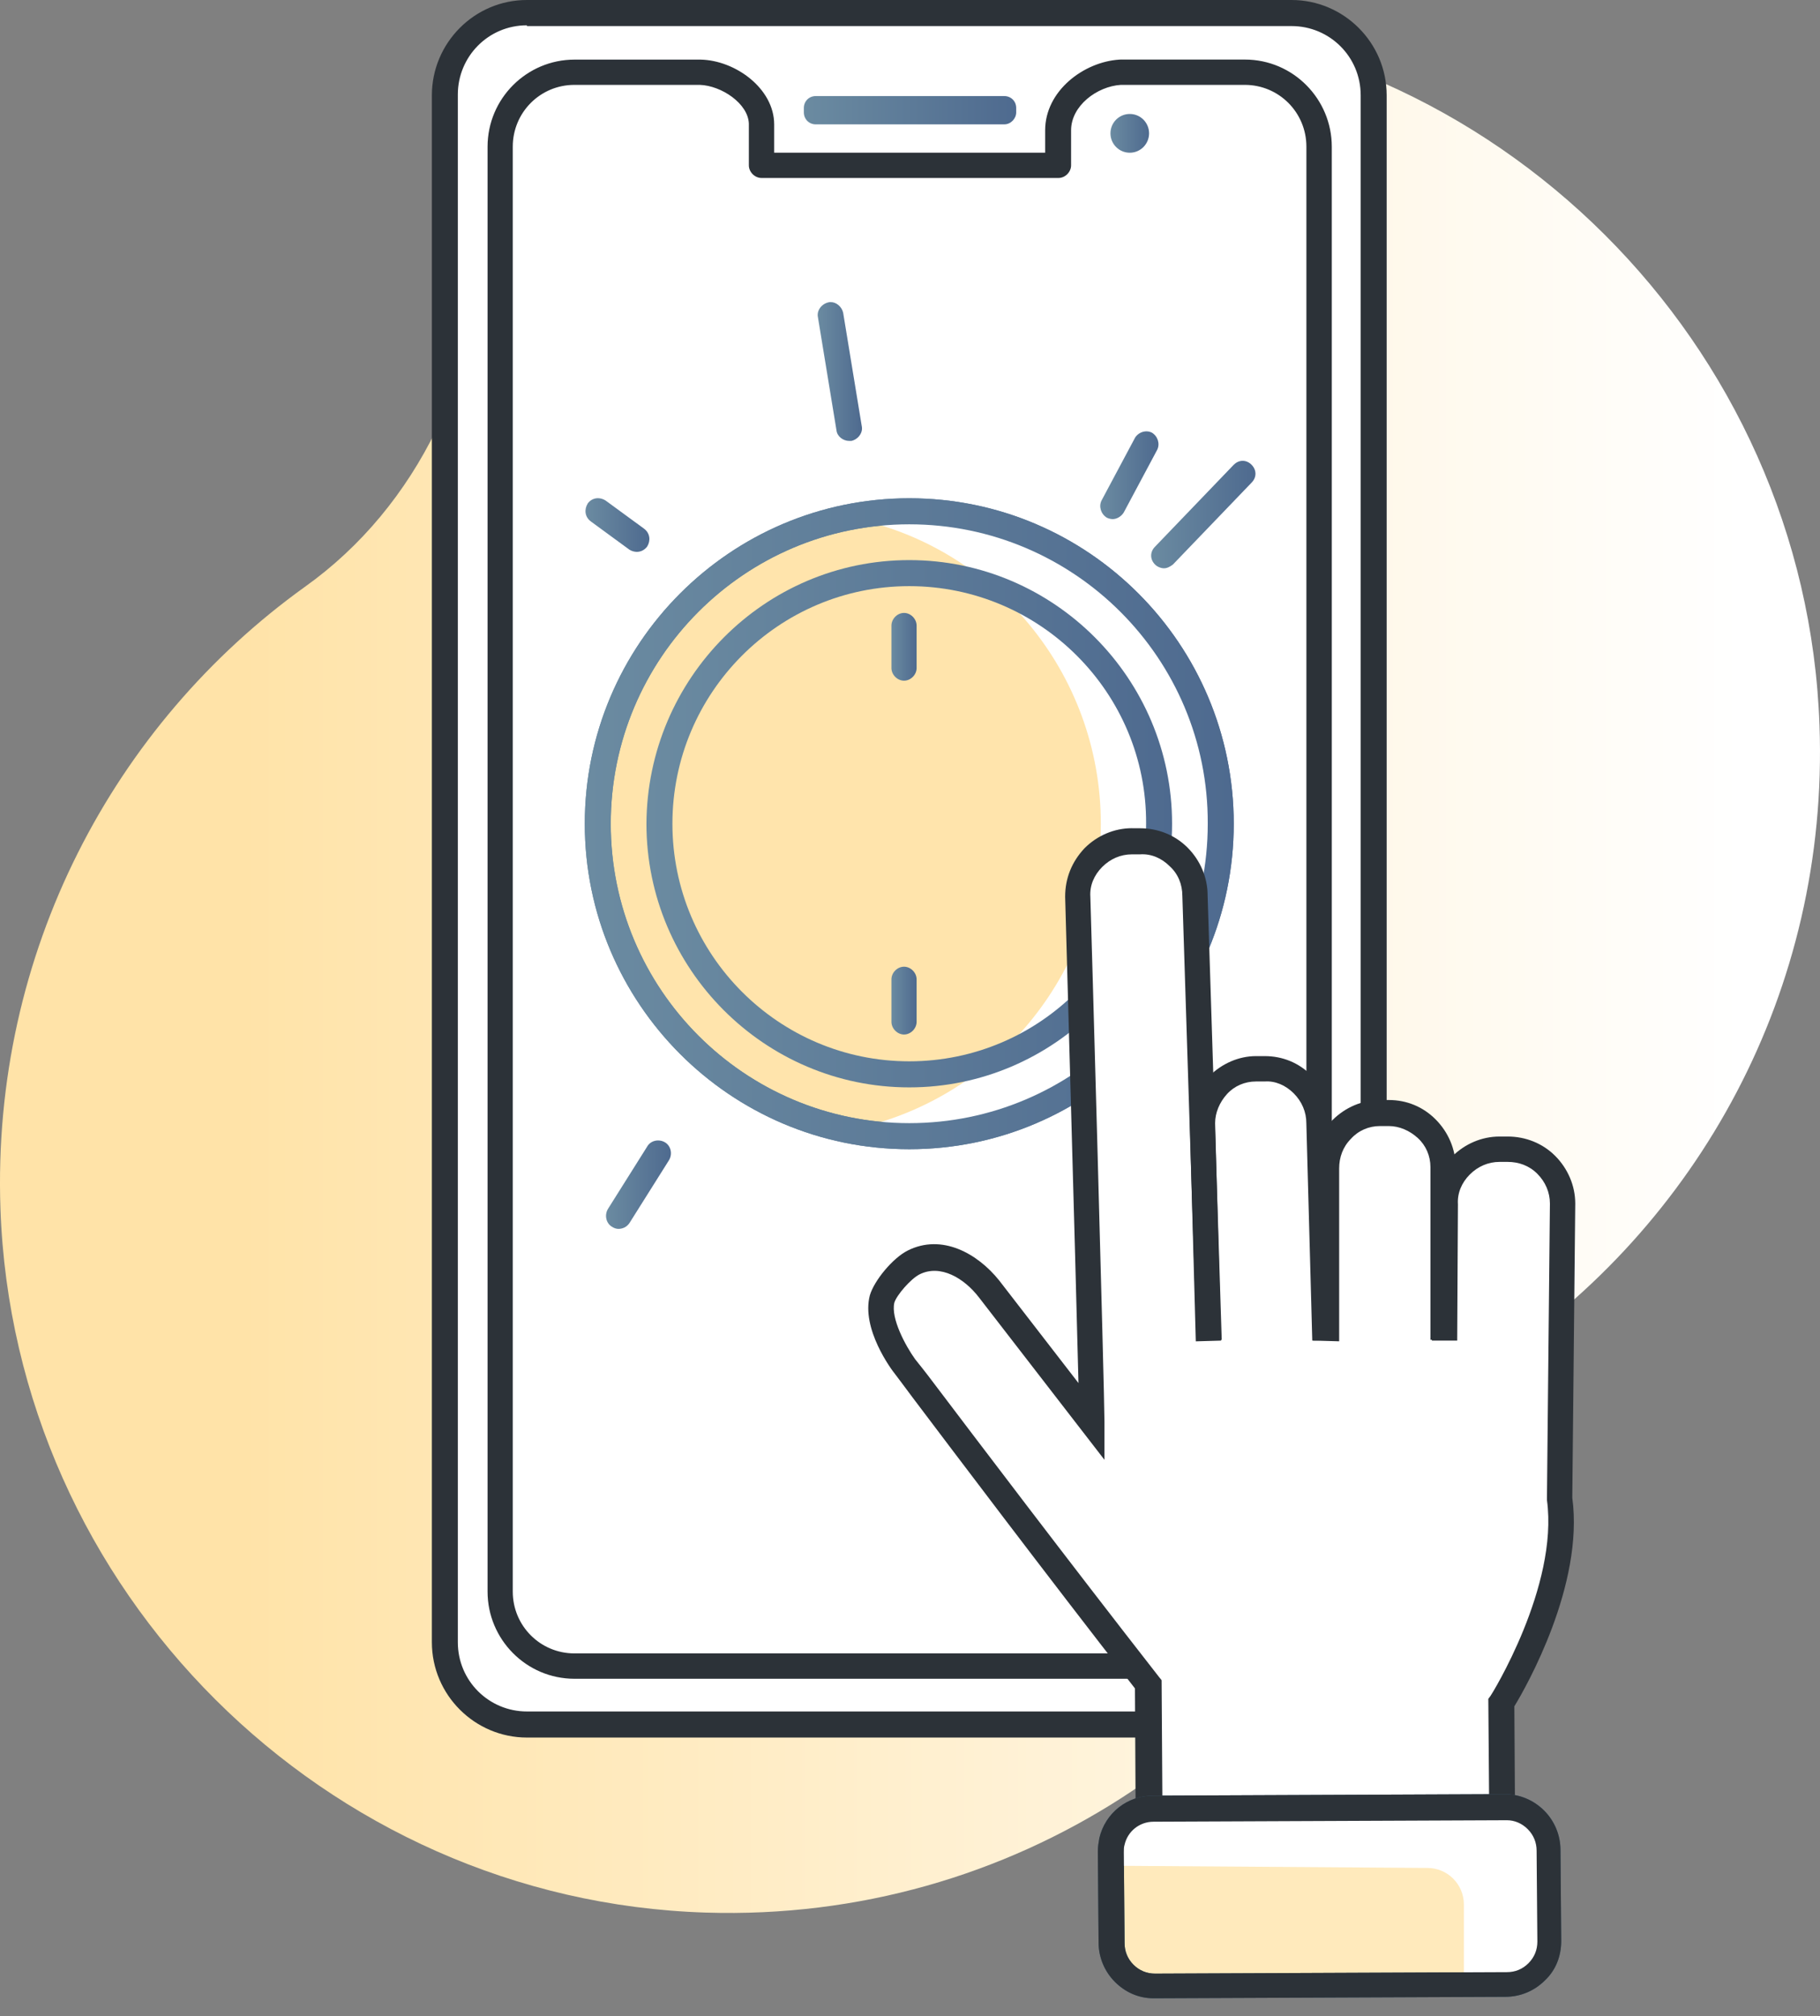 <svg width="65" height="72" viewBox="0 0 65 72" fill="none" xmlns="http://www.w3.org/2000/svg">
<rect x="0" y="0" width="65" height="72" fill="#808080" stroke="none"/>
<path d="M64.982 25.906C64.506 12.26 53.396 1.196 39.791 0.771C29.183 0.453 19.956 6.49 15.581 15.346C14.494 17.581 12.903 19.522 10.886 20.959C4.073 25.853 -0.302 34.017 0.016 43.166C0.494 56.81 11.604 67.875 25.207 68.301C36.159 68.646 45.651 62.184 49.815 52.849C50.584 51.147 51.803 49.657 53.341 48.62C60.634 43.779 65.326 35.374 64.982 25.906Z" fill="url(#paint0_linear_109_1432)"/>
<path d="M46.129 61.599H18.818C17.2 61.599 15.875 60.268 15.875 58.646V3.405C15.875 1.782 17.202 0.453 18.818 0.453H46.129C47.747 0.453 49.072 1.784 49.072 3.405V58.672C49.072 60.295 47.745 61.597 46.129 61.597V61.599Z" fill="white"/>
<path d="M16.351 58.645V3.378C16.351 2.021 17.438 0.904 18.818 0.904V0.931H46.129C47.483 0.931 48.596 2.021 48.596 3.404V58.645C48.596 60.003 47.509 61.119 46.129 61.119H18.818C17.465 61.119 16.351 60.029 16.351 58.645ZM18.818 0C16.935 0 15.424 1.543 15.424 3.404V58.645C15.424 60.533 16.962 62.05 18.818 62.05H46.129C48.012 62.05 49.524 60.533 49.524 58.672V3.404C49.524 1.516 47.985 0 46.129 0H18.818Z" fill="#2C3238"/>
<path d="M47.11 5.239V56.837C47.11 58.301 45.918 59.497 44.459 59.497H20.515C19.056 59.497 17.863 58.301 17.863 56.837V5.239C17.863 3.776 19.056 2.58 20.515 2.58H25.022C26.029 2.607 27.197 3.431 27.197 4.441V5.905H37.805V4.654C37.805 3.564 38.918 2.66 40.033 2.58H44.487C45.919 2.553 47.112 3.75 47.112 5.239H47.11Z" fill="white"/>
<path d="M37.803 6.356C38.041 6.356 38.253 6.144 38.253 5.905V4.654C38.253 3.776 39.181 3.084 40.029 3.031H44.457C45.676 3.031 46.657 4.015 46.657 5.239V56.837C46.657 58.06 45.676 59.045 44.457 59.045H20.515C19.296 59.045 18.313 58.062 18.313 56.837V5.239C18.313 4.015 19.294 3.031 20.515 3.031H24.995C25.765 3.058 26.719 3.696 26.745 4.415V5.905C26.745 6.144 26.957 6.356 27.197 6.356H37.805H37.803ZM40.005 2.129H39.978C38.706 2.208 37.327 3.245 37.327 4.655V5.453H27.649V4.443C27.649 3.166 26.269 2.155 25.024 2.129H20.517C18.819 2.129 17.413 3.512 17.413 5.241V56.839C17.413 58.541 18.793 59.951 20.517 59.951H44.461C46.184 59.951 47.564 58.541 47.564 56.839V5.239C47.564 3.537 46.184 2.127 44.461 2.127H40.006L40.005 2.129Z" fill="#2C3238"/>
<path d="M29.132 3.431C28.894 3.431 28.709 3.616 28.709 3.855V4.015C28.709 4.253 28.894 4.441 29.132 4.441H35.868C36.106 4.441 36.293 4.229 36.293 4.015V3.855C36.293 3.616 36.108 3.431 35.868 3.431H29.132Z" fill="url(#paint1_linear_109_1432)"/>
<path d="M39.659 4.762C39.659 5.144 39.967 5.454 40.349 5.454C40.73 5.454 41.038 5.144 41.038 4.762C41.038 4.379 40.73 4.07 40.349 4.07C39.967 4.07 39.659 4.379 39.659 4.762Z" fill="url(#paint2_linear_109_1432)"/>
<path d="M32.474 18.273C38.609 18.273 43.584 23.263 43.584 29.417C43.584 35.571 38.609 40.56 32.474 40.56C26.338 40.56 21.363 35.571 21.363 29.417C21.363 23.263 26.338 18.273 32.474 18.273Z" fill="#FFE4AC"/>
<path d="M21.813 29.417C21.813 23.512 26.587 18.724 32.474 18.724C38.36 18.724 43.16 23.512 43.134 29.417C43.134 35.321 38.36 40.109 32.474 40.109C26.587 40.109 21.813 35.321 21.813 29.417ZM20.885 29.417C20.885 35.827 26.082 41.04 32.474 41.04C38.865 41.04 44.062 35.827 44.062 29.417C44.062 23.006 38.865 17.794 32.474 17.794C26.082 17.794 20.885 23.006 20.885 29.417Z" fill="url(#paint3_linear_109_1432)"/>
<path d="M31.837 22.341V23.857C31.837 24.096 32.048 24.308 32.286 24.308C32.525 24.308 32.736 24.096 32.736 23.857V22.341C32.736 22.102 32.525 21.888 32.286 21.888C32.048 21.888 31.837 22.1 31.837 22.341Z" fill="url(#paint4_linear_109_1432)"/>
<path d="M31.837 34.974V36.491C31.837 36.73 32.048 36.944 32.286 36.944C32.525 36.944 32.736 36.731 32.736 36.491V34.974C32.736 34.736 32.525 34.522 32.286 34.522C32.048 34.522 31.837 34.734 31.837 34.974Z" fill="url(#paint5_linear_109_1432)"/>
<path d="M43.61 29.416C43.61 35.586 38.625 40.56 32.5 40.56C31.757 40.56 31.041 40.48 30.351 40.348C35.469 39.337 39.315 34.817 39.315 29.416C39.315 24.016 35.469 19.469 30.351 18.485C31.041 18.352 31.757 18.273 32.5 18.273C38.625 18.246 43.61 23.246 43.61 29.416Z" fill="white"/>
<path d="M21.813 29.417C21.813 23.512 26.587 18.724 32.474 18.724C38.36 18.724 43.16 23.512 43.134 29.417C43.134 35.321 38.36 40.109 32.474 40.109C26.587 40.109 21.813 35.321 21.813 29.417ZM20.885 29.417C20.885 35.827 26.082 41.04 32.474 41.04C38.865 41.04 44.062 35.827 44.062 29.417C44.062 23.006 38.865 17.794 32.474 17.794C26.082 17.794 20.885 23.006 20.885 29.417Z" fill="url(#paint6_linear_109_1432)"/>
<path d="M24.015 29.416C24.015 24.736 27.806 20.932 32.474 20.932C37.141 20.932 40.959 24.735 40.932 29.416C40.932 34.098 37.14 37.901 32.474 37.901C27.808 37.901 24.015 34.098 24.015 29.416ZM23.087 29.416C23.087 34.603 27.303 38.832 32.474 38.832C37.644 38.832 41.86 34.603 41.86 29.416C41.86 24.23 37.644 20.002 32.474 20.002C27.303 20.002 23.113 24.23 23.087 29.416Z" fill="url(#paint7_linear_109_1432)"/>
<path d="M51.565 42.981C51.565 41.891 52.44 41.013 53.5 41.013H53.791C54.878 41.013 55.753 41.891 55.753 42.954L55.647 53.486C56.125 56.757 53.579 60.774 53.579 60.774L53.606 64.523L41.036 64.576L41.01 60.108C37.032 54.975 32.922 49.522 32.34 48.751C31.967 48.245 31.306 47.128 31.517 46.33C31.623 45.932 32.207 45.267 32.63 45.028C33.585 44.548 34.645 45.107 35.308 45.959L35.335 45.985L38.994 50.72C38.994 49.71 38.489 31.97 38.489 31.97C38.489 30.88 39.364 30.002 40.424 30.002H40.715C41.802 30.002 42.677 30.88 42.677 31.943L42.968 40.056L43.632 38.593L44.958 38.139L46.177 38.511L46.999 39.07L47.37 40.293V41.011L48.112 39.789H49.836L51.109 40.266L51.561 41.623V42.981H51.565Z" fill="white"/>
<path d="M44.856 37.715C44.245 37.715 43.637 37.98 43.185 38.433C42.735 38.884 42.495 39.497 42.495 40.135L42.707 47.901L43.608 47.875L43.397 40.109C43.397 39.737 43.556 39.364 43.82 39.072C44.085 38.78 44.457 38.621 44.854 38.621H45.172C45.542 38.594 45.914 38.754 46.205 39.045C46.496 39.337 46.655 39.711 46.655 40.109L46.867 47.875L47.768 47.848L47.557 40.082C47.557 39.47 47.292 38.858 46.84 38.407C46.389 37.954 45.807 37.715 45.17 37.715H44.852H44.856Z" fill="#2C3238"/>
<path d="M49.285 39.283C48.649 39.283 48.04 39.548 47.588 40.001C47.139 40.454 46.899 41.065 46.899 41.703V47.873L47.827 47.9V41.73C47.827 41.33 47.959 40.958 48.25 40.666C48.514 40.374 48.887 40.213 49.284 40.213H49.601C49.972 40.213 50.344 40.373 50.635 40.64C50.926 40.905 51.087 41.279 51.087 41.677V47.847H51.988V41.677C51.988 41.038 51.723 40.428 51.272 39.975C50.822 39.523 50.238 39.283 49.601 39.283H49.284H49.285Z" fill="#2C3238"/>
<path d="M40.428 29.576C39.791 29.576 39.181 29.841 38.731 30.294C38.281 30.774 38.041 31.358 38.041 32.023C38.041 32.182 38.411 45.028 38.517 49.391L35.681 45.722C34.911 44.764 33.64 44.046 32.419 44.658C31.888 44.924 31.226 45.722 31.067 46.254C30.75 47.45 31.837 48.914 31.969 49.073C32.075 49.206 32.286 49.499 32.606 49.924C34.012 51.785 37.3 56.147 40.534 60.296L40.56 65.058L54.11 65.031L54.084 60.935C54.507 60.243 56.576 56.6 56.153 53.487L56.259 42.981C56.259 42.342 55.994 41.732 55.543 41.279C55.093 40.827 54.482 40.587 53.846 40.587H53.554C52.918 40.587 52.309 40.852 51.858 41.305C51.408 41.756 51.168 42.368 51.168 43.007L51.141 47.875H52.043L52.069 43.007C52.043 42.607 52.202 42.236 52.492 41.944C52.784 41.652 53.156 41.493 53.553 41.493H53.844C54.241 41.493 54.613 41.625 54.904 41.917C55.195 42.209 55.354 42.583 55.354 42.981L55.248 53.514V53.567C55.671 56.653 53.26 60.535 53.233 60.562L53.154 60.668L53.181 64.099L41.513 64.152L41.486 60.002L41.38 59.87C38.119 55.694 34.777 51.279 33.347 49.391C33.029 48.965 32.789 48.673 32.684 48.54C32.34 48.061 31.808 47.077 31.941 46.52C32.02 46.254 32.525 45.669 32.842 45.509C33.585 45.138 34.433 45.642 34.964 46.334L39.445 52.132V50.775C39.445 49.765 38.967 32.743 38.941 32.025C38.914 31.626 39.073 31.253 39.364 30.961C39.655 30.669 40.027 30.51 40.424 30.51H40.715C41.112 30.483 41.484 30.643 41.776 30.935C42.067 31.2 42.227 31.573 42.227 31.998L42.732 47.877L43.633 47.85L43.129 31.971C43.129 31.333 42.864 30.721 42.413 30.269C41.961 29.816 41.352 29.578 40.715 29.578H40.424L40.428 29.576Z" fill="#2C3238"/>
<path d="M53.793 70.854H52.281L41.224 70.907C40.375 70.907 39.685 70.242 39.685 69.391L39.659 66.146C39.659 66.013 39.659 65.907 39.712 65.774C39.87 65.109 40.481 64.605 41.197 64.605L53.766 64.552C54.615 64.552 55.278 65.244 55.304 66.068L55.331 69.313C55.331 70.164 54.641 70.856 53.793 70.856V70.854Z" fill="#FFEABC"/>
<path d="M40.481 70.163C40.269 69.95 40.163 69.683 40.163 69.391L40.137 66.146C40.137 66.04 40.137 65.96 40.163 65.881C40.269 65.403 40.694 65.056 41.197 65.056L53.819 65.003C54.084 65.003 54.35 65.109 54.562 65.322C54.773 65.534 54.879 65.801 54.879 66.093L54.906 69.338C54.906 69.63 54.8 69.897 54.588 70.109C54.377 70.322 54.112 70.428 53.819 70.428L41.25 70.481C40.959 70.481 40.694 70.375 40.481 70.163ZM41.17 64.125C40.269 64.125 39.474 64.738 39.262 65.642C39.235 65.801 39.209 65.934 39.209 66.121L39.235 69.366C39.235 69.899 39.447 70.403 39.819 70.777C40.19 71.148 40.668 71.362 41.199 71.362C41.216 71.362 41.216 71.362 41.199 71.362L53.768 71.309C54.299 71.309 54.802 71.097 55.174 70.724C55.571 70.352 55.758 69.846 55.758 69.313L55.731 66.068C55.731 65.536 55.52 65.031 55.148 64.658C54.775 64.285 54.273 64.072 53.742 64.072L41.172 64.125H41.17Z" fill="#3E5E74"/>
<path d="M53.793 70.855H52.281V68.009C52.281 67.291 51.697 66.707 50.981 66.707L39.553 66.627L39.712 65.776C39.87 65.111 40.481 64.607 41.197 64.607L53.766 64.554C54.615 64.554 55.278 65.246 55.304 66.07L55.331 69.315C55.331 70.166 54.641 70.858 53.793 70.858V70.855Z" fill="white"/>
<path d="M40.481 70.163C40.269 69.95 40.163 69.683 40.163 69.391L40.137 66.146C40.137 66.04 40.137 65.96 40.163 65.881C40.269 65.403 40.694 65.056 41.197 65.056L53.819 65.003C54.084 65.003 54.35 65.109 54.562 65.322C54.773 65.534 54.879 65.801 54.879 66.093L54.906 69.338C54.906 69.63 54.8 69.897 54.588 70.109C54.377 70.322 54.112 70.428 53.819 70.428L41.25 70.481C40.959 70.481 40.694 70.375 40.481 70.163ZM41.17 64.125C40.269 64.125 39.474 64.738 39.262 65.642C39.235 65.801 39.209 65.934 39.209 66.121L39.235 69.366C39.235 69.899 39.447 70.403 39.819 70.777C40.19 71.148 40.668 71.362 41.199 71.362C41.216 71.362 41.216 71.362 41.199 71.362L53.768 71.309C54.299 71.309 54.802 71.097 55.174 70.724C55.571 70.352 55.758 69.846 55.758 69.313L55.731 66.068C55.731 65.536 55.52 65.031 55.148 64.658C54.775 64.285 54.273 64.072 53.742 64.072L41.172 64.125H41.17Z" fill="#2C3238"/>
<path d="M29.582 10.799C29.344 10.852 29.159 11.091 29.212 11.331L29.875 15.374C29.901 15.587 30.113 15.746 30.327 15.746H30.406C30.644 15.693 30.831 15.454 30.776 15.213L30.113 11.17C30.066 10.958 29.875 10.788 29.665 10.788C29.639 10.788 29.61 10.792 29.582 10.797V10.799Z" fill="url(#paint8_linear_109_1432)"/>
<path d="M20.991 17.979C20.859 18.191 20.885 18.459 21.097 18.618L22.476 19.628C22.556 19.681 22.662 19.708 22.741 19.708C22.873 19.708 23.006 19.655 23.111 19.522C23.244 19.31 23.217 19.044 23.006 18.883L21.626 17.873C21.541 17.82 21.446 17.791 21.354 17.791C21.219 17.791 21.084 17.852 20.989 17.979H20.991Z" fill="url(#paint9_linear_109_1432)"/>
<path d="M40.534 15.638L39.341 17.873C39.235 18.085 39.315 18.35 39.526 18.485C39.579 18.511 39.659 18.538 39.738 18.538C39.897 18.538 40.056 18.432 40.135 18.299L41.328 16.064C41.433 15.852 41.354 15.585 41.142 15.452C41.079 15.42 41.012 15.404 40.943 15.404C40.784 15.404 40.625 15.488 40.532 15.638H40.534Z" fill="url(#paint10_linear_109_1432)"/>
<path d="M44.062 16.597L41.252 19.522C41.066 19.708 41.066 19.975 41.252 20.161C41.331 20.241 41.463 20.294 41.571 20.294C41.679 20.294 41.783 20.241 41.889 20.161L44.699 17.236C44.884 17.05 44.884 16.785 44.699 16.597C44.605 16.503 44.494 16.457 44.381 16.457C44.268 16.457 44.155 16.503 44.064 16.597H44.062Z" fill="url(#paint11_linear_109_1432)"/>
<path d="M23.122 40.932L21.716 43.167C21.584 43.379 21.637 43.673 21.848 43.805C21.928 43.858 22.007 43.885 22.087 43.885C22.219 43.885 22.378 43.832 22.483 43.673L23.889 41.438C24.022 41.225 23.969 40.932 23.757 40.799C23.68 40.75 23.591 40.727 23.503 40.727C23.351 40.727 23.205 40.797 23.12 40.932H23.122Z" fill="url(#paint12_linear_109_1432)"/>
<defs>
<linearGradient id="paint0_linear_109_1432" x1="8.656" y1="34.537" x2="62.153" y2="34.537" gradientUnits="userSpaceOnUse">
<stop stop-color="#FFE3A8"/>
<stop offset="1" stop-color="white"/>
</linearGradient>
<linearGradient id="paint1_linear_109_1432" x1="28.707" y1="3.937" x2="36.291" y2="3.937" gradientUnits="userSpaceOnUse">
<stop stop-color="#6B8BA1"/>
<stop offset="1" stop-color="#4E6A8F"/>
</linearGradient>
<linearGradient id="paint2_linear_109_1432" x1="39.659" y1="4.762" x2="41.038" y2="4.762" gradientUnits="userSpaceOnUse">
<stop stop-color="#6B8BA1"/>
<stop offset="1" stop-color="#4E6A8F"/>
</linearGradient>
<linearGradient id="paint3_linear_109_1432" x1="20.885" y1="29.417" x2="44.062" y2="29.417" gradientUnits="userSpaceOnUse">
<stop stop-color="#6B8BA1"/>
<stop offset="1" stop-color="#4E6A8F"/>
</linearGradient>
<linearGradient id="paint4_linear_109_1432" x1="31.837" y1="23.1" x2="32.738" y2="23.1" gradientUnits="userSpaceOnUse">
<stop stop-color="#6B8BA1"/>
<stop offset="1" stop-color="#4E6A8F"/>
</linearGradient>
<linearGradient id="paint5_linear_109_1432" x1="31.837" y1="35.733" x2="32.738" y2="35.733" gradientUnits="userSpaceOnUse">
<stop stop-color="#6B8BA1"/>
<stop offset="1" stop-color="#4E6A8F"/>
</linearGradient>
<linearGradient id="paint6_linear_109_1432" x1="20.885" y1="29.417" x2="44.062" y2="29.417" gradientUnits="userSpaceOnUse">
<stop stop-color="#6B8BA1"/>
<stop offset="1" stop-color="#4E6A8F"/>
</linearGradient>
<linearGradient id="paint7_linear_109_1432" x1="23.087" y1="29.416" x2="41.86" y2="29.416" gradientUnits="userSpaceOnUse">
<stop stop-color="#6B8BA1"/>
<stop offset="1" stop-color="#4E6A8F"/>
</linearGradient>
<linearGradient id="paint8_linear_109_1432" x1="29.203" y1="13.267" x2="30.785" y2="13.267" gradientUnits="userSpaceOnUse">
<stop stop-color="#6B8BA1"/>
<stop offset="1" stop-color="#4E6A8F"/>
</linearGradient>
<linearGradient id="paint9_linear_109_1432" x1="20.91" y1="18.75" x2="23.194" y2="18.75" gradientUnits="userSpaceOnUse">
<stop stop-color="#6B8BA1"/>
<stop offset="1" stop-color="#4E6A8F"/>
</linearGradient>
<linearGradient id="paint10_linear_109_1432" x1="39.294" y1="16.972" x2="41.377" y2="16.972" gradientUnits="userSpaceOnUse">
<stop stop-color="#6B8BA1"/>
<stop offset="1" stop-color="#4E6A8F"/>
</linearGradient>
<linearGradient id="paint11_linear_109_1432" x1="41.111" y1="18.376" x2="44.836" y2="18.376" gradientUnits="userSpaceOnUse">
<stop stop-color="#6B8BA1"/>
<stop offset="1" stop-color="#4E6A8F"/>
</linearGradient>
<linearGradient id="paint12_linear_109_1432" x1="21.644" y1="42.307" x2="23.963" y2="42.307" gradientUnits="userSpaceOnUse">
<stop stop-color="#6B8BA1"/>
<stop offset="1" stop-color="#4E6A8F"/>
</linearGradient>
</defs>
</svg>
